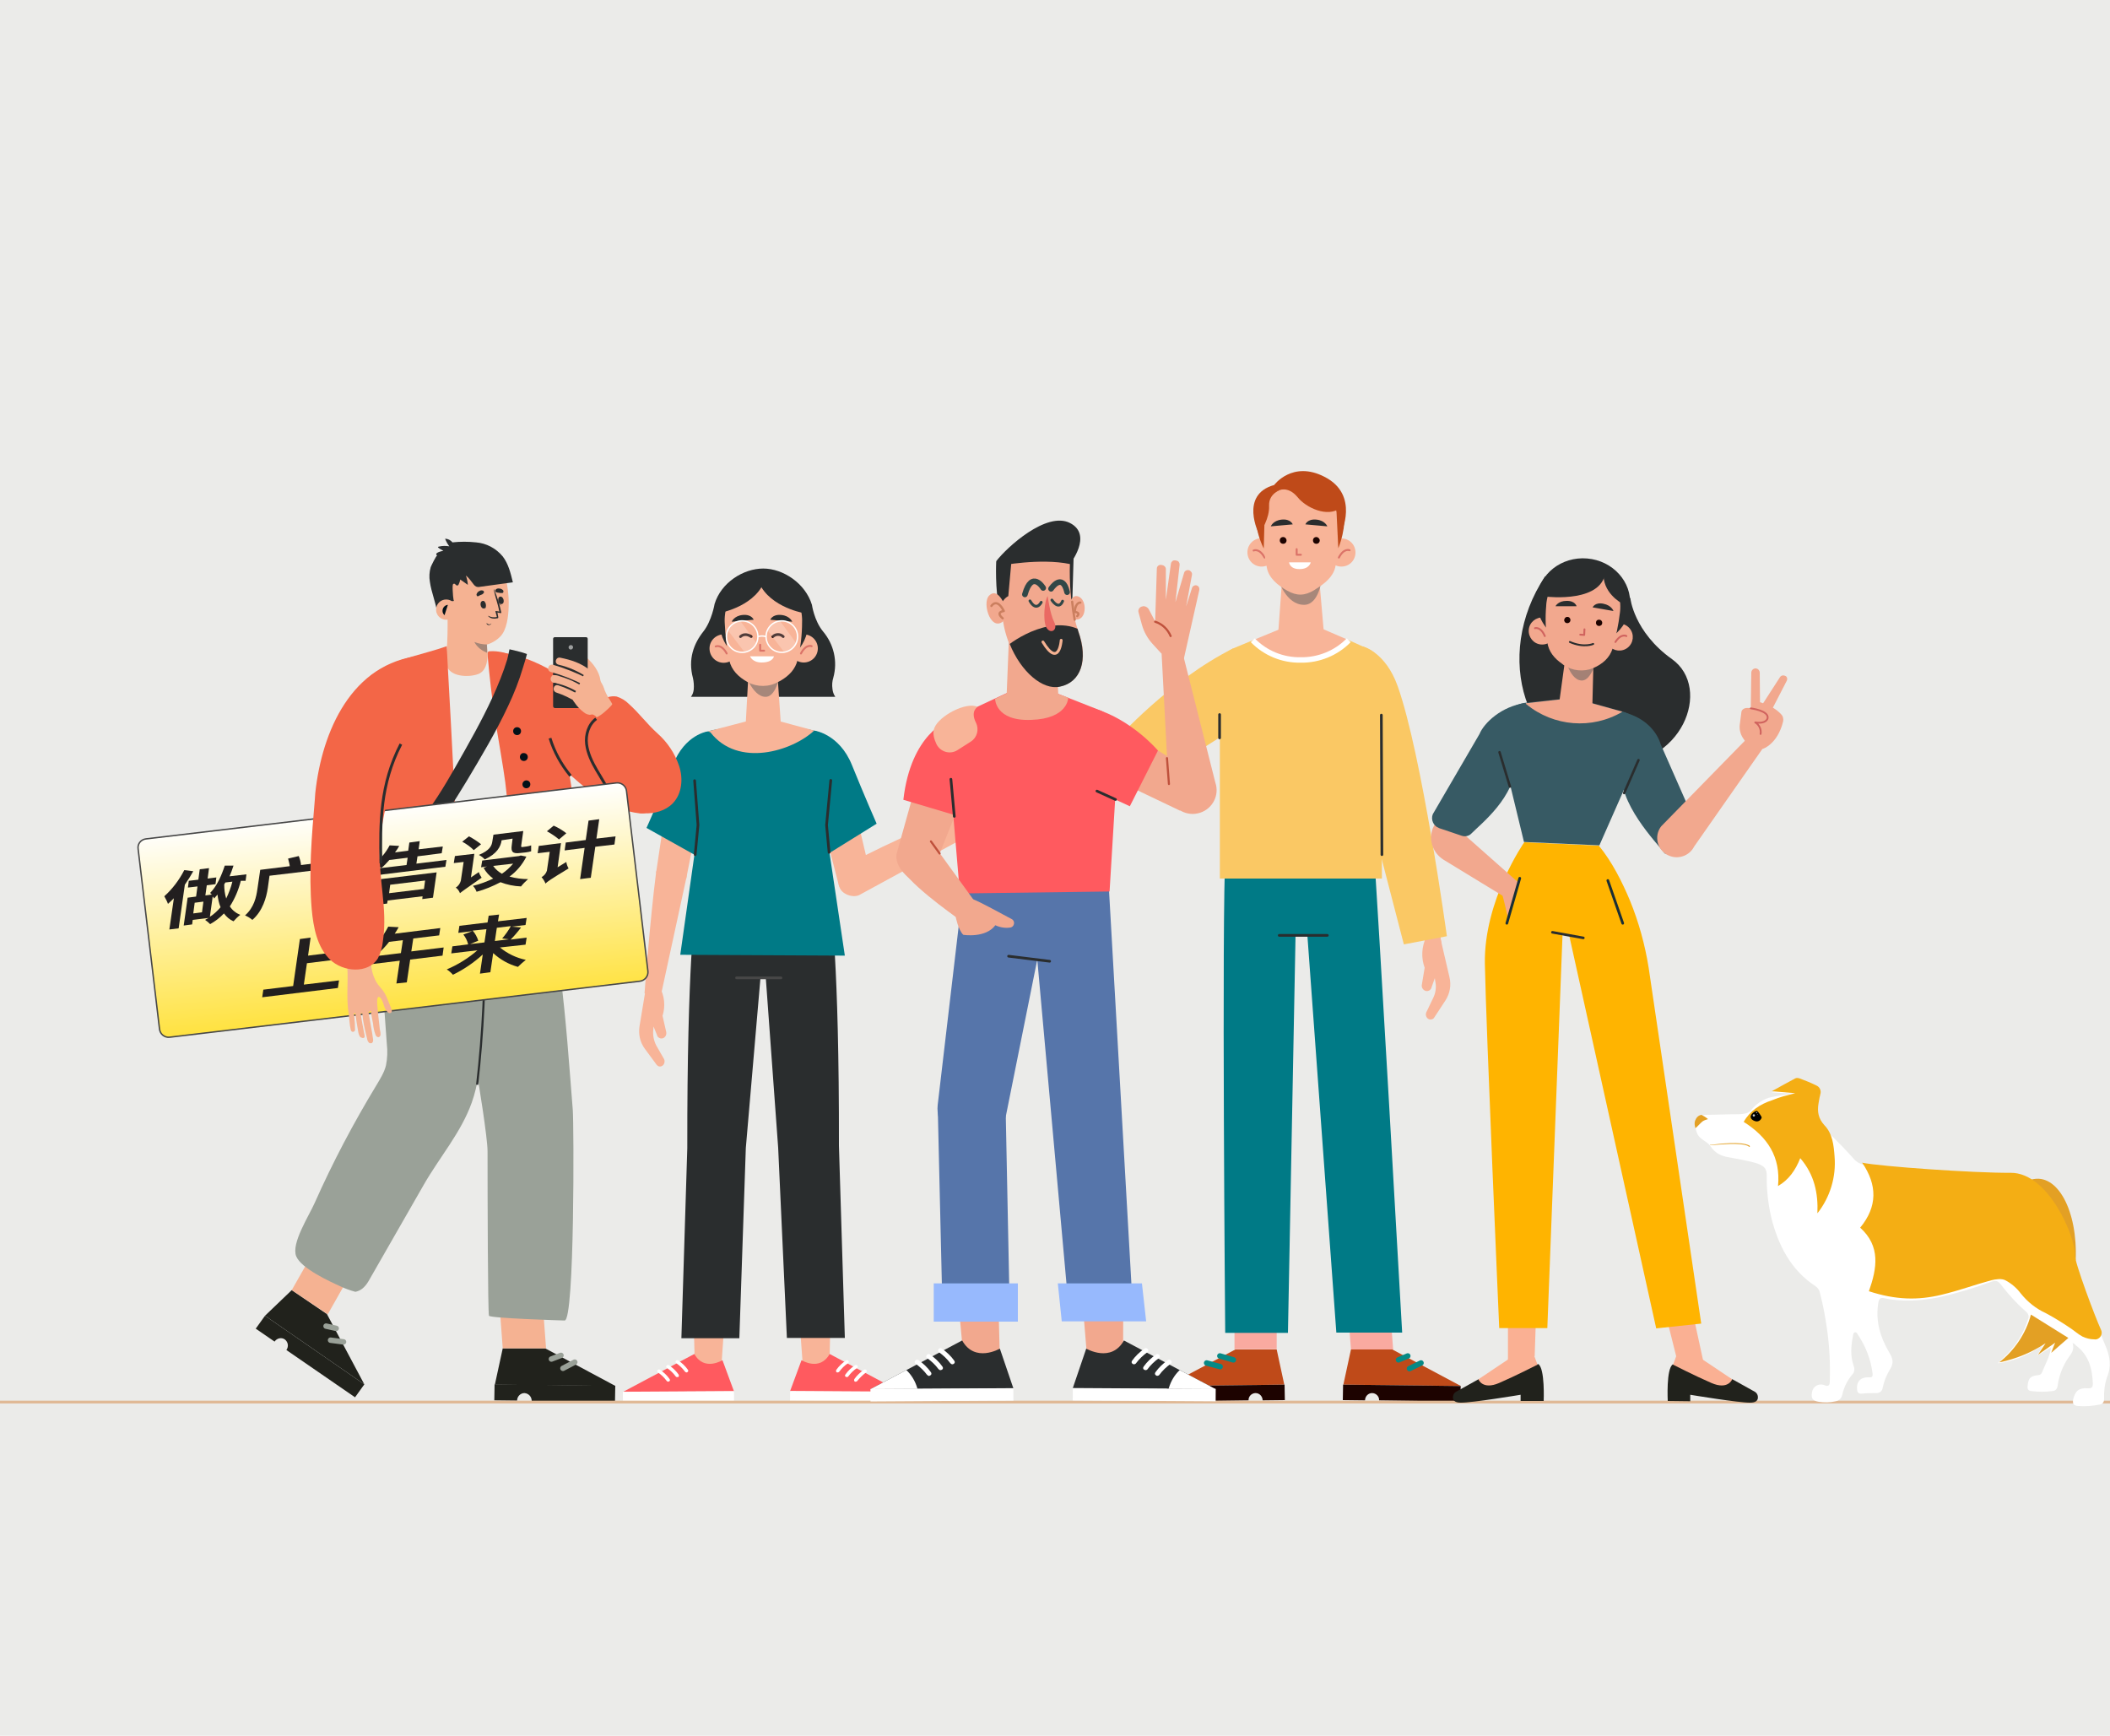 <?xml version="1.0" encoding="utf-8"?>
<!-- Generator: Adobe Illustrator 28.2.0, SVG Export Plug-In . SVG Version: 6.00 Build 0)  -->
<svg version="1.1" id="图层_1" xmlns="http://www.w3.org/2000/svg" xmlns:xlink="http://www.w3.org/1999/xlink" x="0px" y="0px"
	 viewBox="0 0 750 617" style="enable-background:new 0 0 750 617;" xml:space="preserve">
<style type="text/css">
	.st0{fill:#EBEBE9;}
	.st1{fill:#21221C;}
	.st2{fill:none;stroke:#9AA198;stroke-width:1.94;stroke-linecap:round;stroke-linejoin:round;}
	.st3{fill:#F5B292;}
	.st4{fill:#BF4A19;}
	.st5{fill:#1D0300;}
	.st6{fill:none;stroke:#068985;stroke-width:1.94;stroke-linecap:round;stroke-linejoin:round;}
	.st7{fill:#F9AAA0;}
	.st8{fill:#007A86;}
	.st9{fill:none;stroke:#2A2D2E;stroke-width:0.95;stroke-linecap:round;stroke-linejoin:round;}
	.st10{fill:#F8B498;}
	.st11{fill:none;stroke:#DB7368;stroke-width:0.69;stroke-linecap:round;stroke-linejoin:round;}
	.st12{opacity:0.5;fill:#575A5C;enable-background:new    ;}
	.st13{fill:#2A2D2E;}
	.st14{fill:#FFFFFF;}
	.st15{fill:#FAC864;}
	.st16{fill:none;stroke:#FFFFFF;stroke-width:1.94;stroke-miterlimit:10;}
	.st17{fill:#FF5A5F;}
	.st18{fill:none;stroke:#474747;stroke-width:0.95;stroke-linecap:round;stroke-linejoin:round;}
	.st19{fill:none;stroke:#1D0300;stroke-width:0.96;stroke-linecap:round;stroke-linejoin:round;}
	.st20{opacity:0.23;fill:#FFFFFF;enable-background:new    ;}
	.st21{fill:none;stroke:#FFFFFF;stroke-width:0.49;stroke-miterlimit:10;}
	.st22{fill:none;stroke:#E0B996;stroke-width:0.99;stroke-linecap:round;stroke-linejoin:round;}
	.st23{fill:#9AA198;}
	.st24{fill:#F36647;}
	.st25{fill:#EAEAE8;}
	.st26{clip-path:url(#SVGID_00000106106729611848481020000008459331476292202137_);}
	.st27{fill:#021018;}
	.st28{opacity:0.54;}
	.st29{fill:none;stroke:#2A2D2E;stroke-miterlimit:10;}
	.st30{fill:none;stroke:#2A2D2E;stroke-width:0.75;stroke-miterlimit:10;}
	
		.st31{fill:url(#SVGID_00000106113362691253490870000008340139284993269164_);stroke:#474747;stroke-width:0.5;stroke-miterlimit:10;}
	.st32{fill:#221F1F;}
	.st33{fill:#F2A88E;}
	.st34{clip-path:url(#SVGID_00000183966221824006007590000001991158838676890251_);}
	.st35{clip-path:url(#SVGID_00000091710546358166658000000000368025558934733247_);}
	.st36{fill:#5675AA;}
	.st37{fill:#97B9FD;}
	.st38{fill:none;stroke:#BF513C;stroke-width:0.75;stroke-linecap:round;stroke-linejoin:round;}
	.st39{fill:#EA6963;}
	.st40{fill:none;stroke:#F5B292;stroke-linecap:round;stroke-linejoin:round;}
	.st41{fill:none;stroke:#CB7F5F;stroke-width:0.8;stroke-linecap:round;stroke-linejoin:round;}
	.st42{fill:none;stroke:#314747;stroke-linecap:round;stroke-linejoin:round;}
	.st43{fill:none;stroke:#314747;stroke-width:2;stroke-linecap:round;stroke-linejoin:round;}
	.st44{fill:#FAB093;}
	.st45{fill:#FFB400;}
	.st46{fill:none;stroke:#2A2D2E;stroke-width:0.91;stroke-linecap:round;stroke-linejoin:round;}
	.st47{fill:none;stroke:#1A2E35;stroke-width:0.95;stroke-linecap:round;stroke-linejoin:round;}
	.st48{fill:#375A64;}
	.st49{fill:none;stroke:#2A2D2E;stroke-width:0.87;stroke-linecap:round;stroke-linejoin:round;}
	.st50{fill:none;stroke:#D0635E;stroke-width:0.64;stroke-linecap:round;stroke-linejoin:round;}
	.st51{fill:none;stroke:#D0635E;stroke-width:0.66;stroke-linecap:round;stroke-linejoin:round;}
	.st52{fill:none;stroke:#2A2D2E;stroke-width:0.66;stroke-linecap:round;stroke-linejoin:round;}
	.st53{fill:#E3A024;}
	.st54{fill:#F4AE14;}
	.st55{opacity:0.8;}
</style>
<g id="图层_1_00000030469429253167051580000004993764144021166977_">
	<rect class="st0" width="750" height="617"/>
	<polygon class="st1" points="178.7,479.3 193.8,479.3 218.8,492.7 175.9,492.2 	"/>
	<path class="st1" d="M186.4,495.2c-1.4,0-2.6,1.2-2.6,2.7l-8.1-0.1l0.1-5.7l42.9,0.5l-0.1,5.6L189,498l0,0
		C189,496.5,187.9,495.3,186.4,495.2C186.4,495.2,186.4,495.2,186.4,495.2z"/>
	<line class="st2" x1="204.3" y1="484.2" x2="200.1" y2="486.4"/>
	<line class="st2" x1="199.4" y1="481.8" x2="196" y2="483.1"/>
	<polygon class="st3" points="192.5,458 177.1,458 178.7,479.3 194.1,479.3 	"/>
	<polygon class="st4" points="453.8,479.7 439.1,479.7 414.7,492.7 456.5,492.2 	"/>
	<path class="st5" d="M446.3,495.2c1.4,0,2.5,1.2,2.5,2.6l7.9-0.1l-0.1-5.5l-41.8,0.5l0.1,5.5l28.9-0.4l0,0
		C443.7,496.4,444.9,495.2,446.3,495.2C446.3,495.2,446.3,495.2,446.3,495.2z"/>
	<line class="st6" x1="428.9" y1="484.5" x2="433.7" y2="485.8"/>
	<line class="st6" x1="433.6" y1="482" x2="438.4" y2="483.4"/>
	<rect x="438.8" y="458.9" class="st7" width="15" height="20.7"/>
	<polygon class="st4" points="480.2,479.7 494.9,479.7 519.3,492.7 477.5,492.2 	"/>
	<path class="st5" d="M487.7,495.2c-1.4,0-2.5,1.2-2.5,2.6l-7.9-0.1l0.1-5.5l41.8,0.5l-0.1,5.5l-28.9-0.4l0,0
		C490.3,496.4,489.1,495.2,487.7,495.2C487.7,495.2,487.7,495.2,487.7,495.2z"/>
	<line class="st6" x1="505.1" y1="484.5" x2="501" y2="486.5"/>
	<line class="st6" x1="500.4" y1="482" x2="497.1" y2="483.4"/>
	<polygon class="st7" points="493.6,458.9 478.6,458.9 480.2,479.7 495.2,479.7 	"/>
	<path class="st8" d="M488.3,302.6c1.1,12,10.1,171.1,10.1,171.1h-23.4l-10.3-141.3l-4.2,0.1l-2.7,141.3h-22.3
		c0,0-1.3-147.7,0.1-170.8L488.3,302.6z"/>
	<line class="st9" x1="454.7" y1="332.5" x2="471.8" y2="332.5"/>
	<path class="st4" d="M452.9,172.4c0,0,6.5-8.8,17.9-2.9c12.6,6.4,5.8,20.2,5.8,20.2l-27.1-5.1L452.9,172.4z"/>
	<path class="st4" d="M447.5,189.8c0,0-7.1-13.9,5.4-17.4l2.2,7.5L447.5,189.8z"/>
	<path class="st10" d="M453.5,196.2c0.1,2.8-2.1,5.1-4.9,5.2s-5.1-2.1-5.2-4.9c-0.1-2.8,2.1-5.1,4.9-5.2
		C451.1,191.2,453.4,193.4,453.5,196.2C453.5,196.2,453.5,196.2,453.5,196.2z"/>
	<path class="st11" d="M445.6,195.7c0,0,2-1,3.9,2.5"/>
	<path class="st10" d="M471.8,196.4c0,2.8,2.2,5,5,5c2.8,0,5-2.2,5-5s-2.2-5-5-5C474.1,191.3,471.8,193.6,471.8,196.4
		C471.8,196.4,471.8,196.4,471.8,196.4z"/>
	<path class="st11" d="M479.7,195.6c0,0-2-0.9-3.8,2.6"/>
	<path class="st10" d="M469.1,207.9c-1.6,1.1-3.5,2-5.4,2.5c-1.8,0.2-3.6-0.1-5.1-1l-3-1.7l-1.2,16.5l0.3,0.3
		c4.4,3.6,10.7,3.7,15.1,0.1l0.7-0.5L469.1,207.9z"/>
	<path class="st12" d="M454.3,205.9c0,0,2.8,9.2,9.3,9.1c5.3-0.1,6.2-9.1,6.2-9.1H454.3z"/>
	<path class="st10" d="M476.2,187.6c0,4.7-0.5,9.4-1.6,14.1c-0.8,3.4-3.8,5.8-6.9,7.7l-0.6,0.4c-3.3,2-6.1,2.1-9.5,0.2l0,0
		c-3.4-1.9-6.6-4.5-7.3-8.2c-0.9-4.6-1.4-9.3-1.6-14c0,0-1.9-15.4,12.9-15.2S476.2,187.6,476.2,187.6z"/>
	<path class="st5" d="M457.3,192.1c0,0.7-0.5,1.2-1.2,1.2c-0.7,0-1.2-0.5-1.2-1.2c0-0.7,0.5-1.2,1.2-1.2l0,0
		C456.8,190.9,457.3,191.5,457.3,192.1z"/>
	<path class="st5" d="M469.1,192.1c0,0.7-0.5,1.2-1.2,1.2c-0.7,0-1.2-0.5-1.2-1.2c0-0.7,0.5-1.2,1.2-1.2l0,0
		C468.5,190.9,469.1,191.5,469.1,192.1z"/>
	<polyline class="st11" points="460.9,195.2 460.9,197.2 462.4,197.2 	"/>
	<path class="st13" d="M451.7,187.1l7.8-0.7c0,0-0.7-2-3.9-1.7C452.5,185,451.7,187.1,451.7,187.1z"/>
	<path class="st13" d="M471.8,187.1l-7.8-0.7c0,0,0.7-2,3.9-1.7C471,185,471.8,187.1,471.8,187.1z"/>
	<path class="st14" d="M458.2,199.9h7.7c0,0-0.4,2.4-4,2.4C458.4,202.3,458.2,199.9,458.2,199.9z"/>
	<path class="st4" d="M449.2,195c0,0,0.6-18.8,0.3-19.4C449.6,175.7,442.9,181.8,449.2,195z"/>
	<path class="st4" d="M475.7,194.9l-1-20.4C474.7,174.4,481.1,180.8,475.7,194.9z"/>
	<path class="st4" d="M455.5,174c0,0-4.6,1.2-4.4,5.8c0.2,4.5-2.9,9-2.9,9l-1.4-4.5C446.7,184.2,445.7,175.8,455.5,174z"/>
	<path class="st4" d="M454.3,174.4c0,0,3.4-1.9,6.9,2.3c2.9,3.7,10.6,7.4,15.2,3.9c0,0-2.9-10.4-14.2-10.2
		C450.8,170.6,454.3,174.4,454.3,174.4z"/>
	<path class="st15" d="M438.3,230.5c-22.8,11.4-41.6,32.6-41.6,32.6l12.2,14.7l34.5-21.9L438.3,230.5z"/>
	<polygon class="st10" points="500.3,318.5 507.1,336 512.4,335.4 508.4,312.8 	"/>
	<path class="st10" d="M506.9,333.2c-1.6,3.4-1.8,7.3-0.5,10.8l-1,6c-0.2,0.9,0.3,1.8,1.2,2.2l0,0c0.9,0.3,1.8-0.1,2.2-1
		c0,0,0-0.1,0-0.1l1.2-3.4l0.2,1.3c0.4,2,0.1,4-0.8,5.8l-2.4,5c-0.3,0.6-0.2,1.3,0.1,1.8l0,0c0.5,0.8,1.4,1,2.2,0.6
		c0.2-0.1,0.4-0.3,0.5-0.5l4-6.1c1.6-2.5,2.1-5.4,1.4-8.3l-3.6-15.5L506.9,333.2z"/>
	<path class="st15" d="M484.5,229.8c0,0,8,2,12.3,14.1c8.6,24.1,17.5,88.9,17.5,88.9l-15.3,2.9l-21.5-82.9L484.5,229.8z"/>
	<path class="st15" d="M479.5,227.6l6.9,3.1c2.8,1.2,4.6,4,4.6,7l0.2,74.6h-57.6v-74.7c0-3.1,1.9-5.9,4.7-7.1l7-2.9L479.5,227.6z"/>
	<path class="st10" d="M462.8,220.4l16.7,7.2c0,0-17.1,15.5-34.2,0L462.8,220.4z"/>
	<path class="st16" d="M445.3,227.6c4.5,4.6,10.6,7.1,17,7c6.4,0.1,12.6-2.4,17.1-7"/>
	<line class="st9" x1="491.2" y1="303.8" x2="491" y2="254.2"/>
	<line class="st9" x1="433.5" y1="262.3" x2="433.5" y2="254"/>
	<polygon class="st10" points="257.9,464.2 256.4,485.9 247,486.3 246.3,459.4 	"/>
	<path class="st17" d="M256.8,483.5c0,0-6.5,4.1-10-2.2l-25.4,13.5l39.5-0.2L256.8,483.5z"/>
	
		<rect x="221.4" y="494.6" transform="matrix(1 -6.108614e-03 6.108614e-03 1 -3.027 1.482)" class="st14" width="39.5" height="3.5"/>
	<path class="st14" d="M243.8,487.8c-0.1,0-0.2-0.1-0.3-0.2c-0.9-1.2-1.9-2.2-3.1-3c-0.3-0.2-0.4-0.6-0.2-0.8c0,0,0,0,0,0
		c0.2-0.3,0.6-0.4,0.9-0.2c1.3,0.9,2.5,2,3.4,3.3c0.2,0.3,0.2,0.6-0.1,0.8c0,0,0,0,0,0C244.2,487.9,244,487.9,243.8,487.8z"/>
	<path class="st14" d="M240.5,489.5c-0.1,0-0.2-0.1-0.3-0.2c-0.9-1.2-1.9-2.2-3.1-3c-0.3-0.2-0.4-0.5-0.2-0.8c0,0,0,0,0,0
		c0.2-0.3,0.6-0.4,0.9-0.2c1.3,0.9,2.5,2,3.4,3.3c0.2,0.3,0.1,0.7-0.1,0.9c0,0,0,0,0,0C241,489.5,240.8,489.5,240.5,489.5z"/>
	<path class="st14" d="M237.3,491.1c-0.1,0-0.2-0.1-0.3-0.2c-0.9-1.2-1.9-2.2-3.1-3c-0.3-0.2-0.4-0.6-0.2-0.8c0,0,0,0,0,0
		c0.2-0.3,0.6-0.4,0.9-0.2c1.3,0.9,2.5,2,3.4,3.3c0.2,0.3,0.2,0.6-0.1,0.8c0,0,0,0,0,0C237.8,491.1,237.5,491.2,237.3,491.1z"/>
	<polygon class="st10" points="283.8,464.2 285.4,485.9 294.8,486.3 295.4,459.4 	"/>
	<path class="st17" d="M284.9,483.5c0,0,6.5,4.1,10-2.2l25.4,13.5l-39.5-0.2L284.9,483.5z"/>
	
		<rect x="298.8" y="476.6" transform="matrix(6.108588e-03 -1 1 6.108588e-03 -197.604 793.827)" class="st14" width="3.5" height="39.5"/>
	<path class="st14" d="M298,487.8c0.1,0,0.2-0.1,0.3-0.2c0.9-1.2,1.9-2.2,3.1-3c0.3-0.2,0.4-0.6,0.2-0.8c0,0,0,0,0,0
		c-0.2-0.3-0.6-0.4-0.9-0.2c-1.3,0.9-2.5,2-3.4,3.3c-0.2,0.3-0.2,0.7,0.1,0.9c0,0,0,0,0,0C297.5,487.9,297.7,487.9,298,487.8z"/>
	<path class="st14" d="M301.2,489.5c0.1,0,0.2-0.1,0.3-0.2c0.9-1.2,1.9-2.2,3.1-3c0.3-0.2,0.4-0.6,0.2-0.8c0,0,0,0,0,0
		c-0.2-0.3-0.6-0.4-0.9-0.2c-1.3,0.9-2.5,2-3.4,3.3c-0.2,0.3-0.2,0.6,0.1,0.8c0,0,0,0,0,0C300.7,489.5,301,489.5,301.2,489.5z"/>
	<path class="st14" d="M304.4,491.1c0.1,0,0.2-0.1,0.3-0.2c0.9-1.1,1.9-2.1,3.1-3c0.3-0.2,0.4-0.6,0.2-0.8c0,0,0,0,0,0
		c-0.2-0.3-0.6-0.4-0.9-0.2c-1.3,0.9-2.5,2-3.4,3.3c-0.2,0.3-0.1,0.7,0.1,0.9c0,0,0,0,0,0C304,491.2,304.2,491.2,304.4,491.1z"/>
	<path class="st13" d="M295.3,322.4c0,0,3,19,2.9,84.9l2.1,68.3h-20.6l-3.1-67.6l-4.4-60.4h-8.2v-25.3H295.3z"/>
	<path class="st13" d="M247.2,322.4c0,0-3,19.7-2.9,85.7l-2.1,67.6h20.6l2.3-67.6l5.2-60.4h8.2v-25.3H247.2z"/>
	<line class="st18" x1="261.8" y1="347.6" x2="277.6" y2="347.6"/>
	<path class="st10" d="M244,311.9l-9,41.5l-5.9-0.3c0,0,1.9-25.7,4.1-42.9c0.4-2.7,3.9-5,6.5-4.4l0,0
		C242.3,306.4,244.5,309.4,244,311.9z"/>
	<path class="st10" d="M234.4,350.7c1.8,3.2,2.2,6.9,1.1,10.4l1.3,5.7c0.2,0.9-0.2,1.8-1,2.2l0,0c-0.8,0.4-1.8,0-2.2-0.8
		c0,0,0-0.1,0-0.1l-1.3-3.2l-0.1,1.2c-0.2,1.9,0.2,3.9,1.1,5.6l2.7,4.7c0.3,0.5,0.3,1.2,0,1.8l0,0c-0.4,0.8-1.3,1.1-2,0.8
		c-0.2-0.1-0.4-0.3-0.6-0.5l-4.2-5.7c-1.7-2.3-2.3-5.1-1.9-7.9l2.5-15.1L234.4,350.7z"/>
	<polygon class="st10" points="233.2,310.3 238.5,274.8 250.6,278.7 243.9,312.4 	"/>
	<path class="st8" d="M251.6,260c0,0-8.2,1-12.4,11.9c-4.2,10.9-9.4,22.4-9.4,22.4l18.4,10.3L251.6,260z"/>
	<path class="st10" d="M305.9,317.9l40.2-21.9l-2.4-8.5c0,0-28,11.9-43.2,20.2c-2.4,1.3-3.2,6.2-1.7,8.5l0,0
		C300.2,318.3,303.8,319.3,305.9,317.9z"/>
	<polygon class="st10" points="309.3,310.4 300.9,274.8 288.8,278.7 298.3,315.2 	"/>
	<path class="st8" d="M289.4,259.7c0,0,8.9,1.1,13.4,12.2c4.4,10.9,8.8,20.9,8.8,20.9l-17.7,11L289.4,259.7z"/>
	<path class="st8" d="M293.5,261.4c-3.2-2-8.3-2.4-8.3-2.4l-14.3,1.4l-14.3-1.4c0,0-5.1,0.5-8.3,2.4l-0.1,32.8l-6.4,45.2l58.5,0.3
		l-6.7-44.9L293.5,261.4z"/>
	<path class="st10" d="M251.6,260l16.8-4.4h5.8l15.2,4.1l0,0c-7.8,7.3-27.1,13.3-36.9,0.6L251.6,260z"/>
	<polyline class="st9" points="247.1,303.8 248.1,293.3 246.9,277.5 	"/>
	<polyline class="st9" points="294.7,303 293.8,293.3 295.3,277.4 	"/>
	<path class="st13" d="M295.9,244.9c-0.2-1.4-0.1-2.7,0.3-4c1.6-5.8,0.2-11.9-3.7-16.5c-3.1-3.8-3.9-9.4-3.9-9.4l0,0
		c-2.3-7.6-10.2-12.9-17.3-12.9s-15,5-17.3,12.6l0,0c0,0-1,6-4,9.8c-3.4,4.3-5.5,9.8-3.7,16.5c0.3,1.3,0.4,2.7,0.3,4
		c-0.1,1-0.4,1.9-1,2.7h51.3C296.3,246.8,296,245.9,295.9,244.9z"/>
	<path class="st10" d="M262.3,230.4c0.1,2.8-2.1,5.1-4.9,5.2c-2.8,0.1-5.1-2.1-5.2-4.9c-0.1-2.8,2.1-5.1,4.9-5.2
		C259.9,225.4,262.2,227.6,262.3,230.4C262.3,230.4,262.3,230.4,262.3,230.4z"/>
	<path class="st11" d="M254.4,229.8c0,0,2-1,3.9,2.5"/>
	<circle class="st10" cx="285.7" cy="230.5" r="5"/>
	<path class="st11" d="M288.5,229.7c0,0-2-0.9-3.8,2.6"/>
	
		<ellipse transform="matrix(0.232 -0.973 0.973 0.232 -6.433 433.76)" class="st13" cx="271.4" cy="221" rx="15.8" ry="15.8"/>
	<path class="st10" d="M276.4,240.5c-1.2,1.1-2.6,1.9-4.2,2.4c-2,0.5-3.9-1-3.9-1l-2.3-1.7l-0.9,16.5l0.3,0.3
		c3.4,3.6,8.2,3.7,11.6,0.1l0.5-0.5L276.4,240.5z"/>
	<path class="st12" d="M264.4,238.1c0,0,2.8,9.7,7.8,9.6c4.1-0.1,5.2-9.1,5.2-9.1L264.4,238.1z"/>
	<path class="st10" d="M285.1,221.1c0,4.5-0.5,9.1-1.6,13.5c-0.8,3.3-3,5.6-6.1,7.4l-0.6,0.3c-3.4,2-7.6,2-11,0.2l0,0
		c-3.4-1.9-5.8-4.3-6.6-7.8c-0.9-4.4-1.4-8.9-1.6-13.4c0,0-1.2-14.7,13.7-14.5C286.1,206.9,285.1,221.1,285.1,221.1z"/>
	<polyline class="st11" points="270.2,229.2 270.2,231.3 271.6,231.3 	"/>
	<path class="st13" d="M260.1,221l7.8-0.7c0,0-0.7-2-3.9-1.7C260.9,218.9,260.1,221,260.1,221z"/>
	<path class="st13" d="M281.6,221l-7.8-0.7c0,0,0.7-2,3.9-1.7C280.8,218.9,281.6,221,281.6,221z"/>
	<path class="st14" d="M266.6,233.3h8.5c0,0-0.3,2.2-4.4,2.2C267.4,235.5,266.6,233.3,266.6,233.3z"/>
	<path class="st19" d="M267,226.3c0,0-2-1.6-3.8,0"/>
	<path class="st19" d="M278.4,226.3c-1-1-2.7-1-3.7,0"/>
	<path class="st20" d="M263.2,220.8l5.7,7.8c0,0-1.7,3.3-4.5,2.9l-5.8-7.6C258.7,224,260.2,220.6,263.2,220.8z"/>
	<path class="st20" d="M277.3,220.8l5.7,7.8c0,0-1.7,3.3-4.5,2.9l-5.8-7.6C272.8,224,274.3,220.6,277.3,220.8z"/>
	<path class="st21" d="M269.4,226.3c0,3.1-2.5,5.6-5.6,5.6c-3.1,0-5.6-2.5-5.6-5.6c0-3.1,2.5-5.6,5.6-5.6c0,0,0,0,0,0
		C266.9,220.7,269.4,223.2,269.4,226.3z"/>
	<path class="st21" d="M283.5,226.3c0,3.1-2.5,5.6-5.6,5.6c-3.1,0-5.6-2.5-5.6-5.6c0-3.1,2.5-5.6,5.6-5.6c0,0,0,0,0,0
		C281,220.7,283.5,223.2,283.5,226.3z"/>
	<path class="st21" d="M269.4,226.3c0.9-0.3,2-0.3,2.9,0"/>
	<path class="st13" d="M256.2,217.8c0,0,13.2-2.5,15.9-12.4C272.1,205.4,258.1,200.4,256.2,217.8z"/>
	<path class="st13" d="M285.1,217.8c0,0-13.2-2.5-15.9-12.4C269.1,205.4,283.2,200.4,285.1,217.8z"/>
	<line class="st22" x1="0" y1="498.4" x2="750" y2="498.4"/>
	<polygon class="st1" points="103.7,458.6 116.2,467.1 129.5,492.1 94.2,467.7 	"/>
	<path class="st1" d="M101.2,476.1c-1.2-0.8-2.8-0.4-3.6,0.8l-6.7-4.6l3.3-4.6l35.3,24.4l-3.3,4.6l-24.4-16.8l0,0
		C102.7,478.6,102.4,477,101.2,476.1z"/>
	<line class="st2" x1="122.1" y1="477" x2="117.5" y2="476.4"/>
	<line class="st2" x1="119.5" y1="472.2" x2="115.9" y2="471.4"/>
	<polygon class="st3" points="127,448.6 114.2,440.1 103.7,458.6 116.5,467.2 	"/>
	<line class="st9" x1="175.6" y1="330.3" x2="163.6" y2="329.5"/>
	<path class="st23" d="M131,455.4c-1.4,2.4-3,3.5-4.7,3.8c-1.8-0.5-3.5-1.1-5.2-1.9c-4-1.8-14-6.4-15.8-10.7
		c-1.9-4.6,4.6-14.5,6.6-19.1c6.4-14.4,13.8-28.4,22-41.9c1.3-2.2,2.7-4.4,3.3-6.9c0.5-2.5,0.6-5,0.3-7.6
		c-0.9-12.4-1.8-24.9-2.7-37.4c-0.6-7.8-1.1-15.7,0.3-23.4c1.4-7.7,4.9-15.3,11.2-20c6.7-5,20.1-7.4,22.4,2.6
		c5.8,25.8,4.9,53.7,2.5,79.9c-0.6,6.5-1.3,12.9-3.5,19.1c-3.8,10.7-11.5,19.5-17.1,29.3L131,455.4L131,455.4z"/>
	<path class="st23" d="M173.8,467.7c-0.4-1.6-0.5-42.1-0.5-58.5c0-4.7-3.2-24.7-4.2-30.1c-3.3-18.3-5.3-37.1-8.3-55.5
		c-1-5.8-1.9-12.2,0.8-17.5c3.1-6.1,10.2-9,16.9-10.3c1.1-0.3,2.2-0.2,3.2,0.2c1.1,0.6,7.1,2.3,7.5,3.6c10.1,31.2,11.8,62.5,14.4,95
		c0.4,4.9,0.7,74.8-2.9,74.8C200.1,469.4,174,468.6,173.8,467.7z"/>
	<path class="st24" d="M184.7,233.4c6.4,1.9,12.4,5.3,17.8,9.2c3.8,2.6,7.4,5.4,10.8,8.4c2.9,2.7,5,5.5,8.4,7.8
		c1.7,1.1,3.6,2.4,4.3,4.4c0.5,1.4,0.3,2.9,0.2,4.4c-0.2,4.5,0.9,9,3.3,12.9c0.8,1.2,1.5,2.4,2,3.7c0.5,1.3,0.3,2.9-0.7,4
		c-1.1,1.1-2.8,1.1-4.3,0.8c-6.4-0.9-12.2-4.2-17.4-8.2c-2.1-1.6-4-3.2-5.9-4.9c-1.7-1.5-3.2-3.4-5.1-4.6c-4-2.7-7.4-7.1-10.6-10.7
		c-3-3.4-6.7-6.9-8.7-10.9c-2.3-4.7-2.7-11-2.4-16.1c0-0.5,0.2-1.1,0.6-1.5c0.4-0.2,0.8-0.2,1.2-0.1
		C180.4,232.3,182.6,232.7,184.7,233.4z"/>
	<path class="st25" d="M150.3,241.9c1.9-4,6.1-6.5,10.4-7.5c5.9-1.4,15.2-2.6,21,0.1c3.8,1.8,5.8,6,7,9.8c1.3,4.4,3.1,8.5,5.4,12.5
		c5.4,9.6,8.1,20.5,7.9,31.6c-0.1,6.5-2,13.9-7.8,16.7c-2.7,1.3-5.7,1.4-8.7,1.5c-10.3,0.2-20.5,0-30.7-0.5
		c-2.2,0.3-4.2-1.2-4.7-3.3c-2.8-6.6-4.7-11.3-5.1-18.4c-0.4-7.2-0.4-14.4-0.4-21.7c0.1-4.1,0.1-6.7,2.1-10.1
		S148.6,245.3,150.3,241.9z"/>
	<path class="st24" d="M195,243.3c0.9,3.1,0.4,6.5,2,10.9c3.4,9.2,5.1,18.3,6.5,28.3c3.1,22.3,5,44.7,5.7,67.2
		c-1.3,0.6-20.9,3.8-21,2.9c-1.8-16.5-3.7-33-5.7-49.5c-1-8.3-2-16.7-2.9-25c-0.5-4.2-3-18.5-3.5-21.7c-1.2-7.9-2.1-15.7-2.8-23.7
		c-0.1-0.4,0-0.7,0.2-1c0.2-0.2,0.5-0.2,0.8-0.2c5.1-0.3,10.5,2.4,14.7,4.9C192.8,238.7,194.3,240.9,195,243.3z"/>
	<path class="st3" d="M159.1,219c-0.1-3.7-2-12,0.4-15.1c1.9-2.4,5-2.4,7.7-3.3c1.3-0.4,2.5-0.1,3.9-0.3c1.5-0.2,3-0.4,4.6-0.5
		c0.9-0.1,1.8,0.2,2.6,0.7c0.6,0.7,1,1.6,1.1,2.6c0.8,4.2,1.6,8.4,1.4,12.6c-0.1,3.3-0.6,8.2-3,10.6c-1.9,2-4.7,2.9-4.8,2.8
		c0.2,1.4,0.3,2.7,0.3,4.1c-0.1,2.4-0.7,5.4-3.3,6.4c-3.4,1.3-10.7,1.1-11.4-3.7c-0.1-0.6-0.1-1.2,0-1.8c0.3-3.9,0.5-7.7,0.5-11.5
		C159.1,221.5,159.1,220.2,159.1,219z"/>
	<g>
		<defs>
			<path id="SVGID_1_" d="M159.1,222.7c0-1.2,0-2.5,0-3.8c-0.1-4-0.1-8.2,1.9-11.8c2-3.6,5.7-4.6,9.8-3.9c3.5,0.5,4.9,1.8,6,4.9
				c1.4,3.7,2.1,7.7,2.1,11.7c0.1,2-0.2,4.1-1,6c-0.9,1.8-2.8,3.3-4.8,3.2c0.1,3.5,0.6,9.1-3.2,10.6c-3.4,1.3-10.7,1.1-11.4-3.7
				c-0.1-0.6-0.1-1.2,0-1.8C158.9,230.4,159.1,226.6,159.1,222.7z"/>
		</defs>
		<clipPath id="SVGID_00000031199532815031651890000016745805771871806342_">
			<use xlink:href="#SVGID_1_"  style="overflow:visible;"/>
		</clipPath>
		<g style="clip-path:url(#SVGID_00000031199532815031651890000016745805771871806342_);">
			<path class="st12" d="M173.3,229.1c0.6,0,1.1,0,1.6,0l1.3-0.1c-0.3,0.4-0.6,0.9-0.8,1.4c-0.3,0.6-0.5,1.3-0.7,2
				c-0.8-0.1-1.6-0.3-2.3-0.7c-1.6-0.7-3-2-3.8-3.5C170.1,228.8,171.7,229.1,173.3,229.1z"/>
		</g>
	</g>
	<path class="st24" d="M127.8,272.6c-0.8,5.3-1.3,10.5-1.4,15.9c0,2.1-0.2,4.1-0.5,6.2c-1,4.8-6.5,49.5-8.2,61.5
		c-0.2,1.4,0.8,2.7,2.1,2.9c0.1,0,0.3,0,0.4,0c10-0.1,20.1-0.7,30-1.8c1.8-0.2,3.3-1.6,3.7-3.4c4.4-21.5,7-43.3,7.8-65.3
		c0.2-5-3-58.9-2.9-58.9c-8.4,3-16.9,4.1-24.6,8.8c-2,1.2-4,2.7-5.1,4.8s-1.1,4.7-1,7.1c0.2,4.2,0.7,8.3,0.9,12.5
		C129.2,266.1,128.3,269.3,127.8,272.6z"/>
	<path class="st13" d="M151.8,330.1c-1.5,4.9-4.1,9.2-8.2,12c-4.6,3.1-10.4,3.9-15.7,2.1c-14.2-5-13.2-21.4-13.2-33.7
		c8.1,2.7,16.9-1.1,23.9-6c2.5-1.8,9.8-11.3,13.4-7.6c1.5,1.5,0.7,7.9,0.8,10c0.3,3.8,0.6,7.6,0.6,11.4
		C153.4,322.3,152.9,326.3,151.8,330.1z"/>
	<path class="st13" d="M135.4,304.6c1.4-0.8,2.8-1.6,4-2.6c3.2-2.6,6.1-5.5,8.7-8.7c5.4-6.4,9.7-13.5,13.8-20.7
		c4.6-8.1,9.3-16.3,13.2-24.8c2-4.4,3.8-8.8,5.2-13.4c0.2-0.8,0.5-2.1,0.8-3.6l2.1,0.5c1.4,0.3,2.8,0.7,4.1,1.2
		c-0.4,1.7-1,3.4-1.4,4.8c-1.4,4.7-3.2,9.3-5.3,13.7c-4.3,9.2-9.5,17.9-14.7,26.6c-4.4,7.3-9.1,14.7-14.8,21.1
		c-2.8,3.2-5.9,6.1-9.2,8.6c-2.2,1.6-4.5,3.1-6.8,4.3C135.3,309.4,134.8,307.3,135.4,304.6z"/>
	<path class="st27" d="M182.4,259.9c0,0.8,0.6,1.4,1.4,1.4s1.4-0.6,1.4-1.4c0-0.8-0.6-1.4-1.4-1.4
		C183,258.5,182.4,259.1,182.4,259.9C182.4,259.9,182.4,259.9,182.4,259.9z"/>
	<path class="st27" d="M184.8,269.1c0,0.8,0.6,1.4,1.4,1.4s1.4-0.6,1.4-1.4c0-0.8-0.6-1.4-1.4-1.4
		C185.4,267.6,184.8,268.3,184.8,269.1C184.8,269.1,184.8,269.1,184.8,269.1z"/>
	<path class="st27" d="M185.7,278.8c0,0.8,0.6,1.4,1.4,1.4s1.4-0.6,1.4-1.4c0-0.8-0.6-1.4-1.4-1.4
		C186.4,277.4,185.7,278,185.7,278.8C185.7,278.8,185.7,278.8,185.7,278.8z"/>
	<path class="st27" d="M186.7,289c0,0.8,0.6,1.4,1.4,1.4c0.8,0,1.4-0.6,1.4-1.4s-0.6-1.4-1.4-1.4C187.4,287.5,186.7,288.1,186.7,289
		C186.7,288.9,186.7,288.9,186.7,289z"/>
	<path class="st24" d="M209.2,269.9c-0.5-3-0.7-6-0.7-9c0-4.2,1.3-8.5,4.4-11.3c1.7-1.5,4.1-2.4,6.3-2c1.6,0.5,3.1,1.4,4.3,2.6
		c3.7,3.3,6.6,7.3,10.2,10.5c3.5,3.1,6.2,7.1,7.7,11.6c1.5,4.5,1,9.8-2.2,13.2c-2.6,2.7-6.5,3.8-10.3,3.6c-3.6-0.2-7.1-1.3-10.1-3.4
		c-3.6-2.5-6.4-6.1-8-10.2C210.1,273.8,209.6,271.9,209.2,269.9z"/>
	<path class="st3" d="M209.3,234.5c2.3,2.3,4.2,5.2,4.2,8.5c0,0.8-0.3,1.7-1,1.9c-0.3,0.1-0.5,0.1-0.8,0c-2.3-0.7-1-3.3-1.6-5
		s-2.2-2.7-3.5-3.8s-0.5-3.4,1.3-2.7c0.4,0.2,0.7,0.4,1,0.7L209.3,234.5z"/>
	<path class="st13" d="M208.2,251.7h-10.9c-0.4,0-0.7-0.3-0.7-0.7c0,0,0,0,0,0v-23.9c0-0.4,0.3-0.6,0.6-0.6l0,0h11.1
		c0.4,0,0.6,0.3,0.6,0.6c0,0,0,0,0,0V251C208.9,251.4,208.6,251.7,208.2,251.7L208.2,251.7L208.2,251.7z"/>
	<path class="st3" d="M199.2,233.8c3.8,0.8,7.2,1.8,10.6,4.5c2.1,1.7,0.1,3.3-1.3,2.3c-3-2-6.4-3.5-9.9-4.3
		C196.8,235.9,197.5,233.4,199.2,233.8z"/>
	<path class="st3" d="M196.5,236.3c4.3,1.2,8.4,2.9,12.4,4.9c1.5,0.7,0.2,3-1.3,2.3c-3.7-1.9-7.7-3.5-11.7-4.6
		C194.1,238.5,194.8,235.9,196.5,236.3z"/>
	<path class="st3" d="M196.6,240c0.8-0.1,1.7,0.1,2.4,0.4c1,0.3,1.9,0.6,2.9,1c1.9,0.7,3.6,1.7,5.4,2.7c1.4,0.9,0.1,3.2-1.3,2.3
		c-1.4-0.9-2.9-1.7-4.4-2.3c-0.8-0.3-1.5-0.6-2.3-0.8c-0.4-0.1-0.7-0.2-1.1-0.3c-0.3-0.1-0.6-0.2-0.9-0.3c-0.4,0.1-0.9,0-1.2-0.4
		l0,0c-0.5-0.5-0.5-1.4,0-1.9C196.2,240.1,196.4,240,196.6,240z"/>
	<path class="st3" d="M198.4,243.6c2.8,0.9,5.4,2.1,7.9,3.7c1.5,0.9,0.1,3.2-1.3,2.3c-2.3-1.4-4.7-2.6-7.2-3.4
		C196.1,245.7,196.7,243.1,198.4,243.6z"/>
	<path class="st3" d="M203.8,247.1c-0.2,0.4-0.3,0.8-0.3,1.2c0.1,0.5,0.3,1,0.7,1.4c0.9,1.4,2,2.5,3.3,3.5c0.6,0.5,1.3,0.8,2.1,0.9
		c0.5,0,0.8-0.3,1.4,0c0.4,0.2,0.8,0.5,1.1,0.9c1-0.5,2-1.2,2.9-2c0.3-0.3,2.8-2.4,2.6-2.8c-0.7-1.3-1.7-2.6-2.3-4
		c-0.5-1-0.7-2.1-1.3-3.1c-1-1.7-2.4-4.5-4.6-4.9C207.5,237.9,206.4,243.7,203.8,247.1z"/>
	<g class="st28">
		<path class="st14" d="M202.1,230.1c0,0.5,0.4,0.8,0.8,0.8s0.8-0.4,0.8-0.8c0-0.5-0.4-0.8-0.8-0.8S202.1,229.7,202.1,230.1z"/>
	</g>
	<path class="st13" d="M152.8,206.8c-0.3-1.7-0.2-3.5,0.3-5.2c0.1-0.3,2-4.3,2.3-4.1c-1.3-1,1.6-1.6,2.2-1.7
		c-0.7-0.4-1.3-0.7-1.9-1.2c-0.1-0.1,0.1-0.3,0.3-0.3c1.2-0.3,2.5-0.3,3.7-0.1c-0.6-0.8-1.1-1.7-1.5-2.7c1,0,2,0.5,2.6,1.3
		c2.8-0.3,5.6-0.3,8.4,0c3.7,0.3,7.1,2.1,9.5,5c2,2.6,2.8,5.9,3.6,9.2l-11.7,1.6c-0.4,0.1-0.9,0.1-1.4-0.1c-0.3-0.2-0.6-0.4-0.8-0.7
		c-0.8-1-1.7-2.4-2.8-3.2c0.4,1.1,0.6,2.1,0.7,3.3l-2.7-1.9c-0.1,0.6-0.3,1.2-0.6,1.8c-0.1,0.1-0.1,0.2-0.3,0.3
		c-0.7,0.3-0.9-1-1.6-0.5c-0.3,0.2-0.2,1.8-0.2,2.1c0,0.3,0.2,4,0.5,3.9c-1.3,0.3-2.7,0.3-3.9,0.9c-1.3,0.6-2.2,1.9-2.1,3.3
		C154.9,214.1,153.3,210.5,152.8,206.8z"/>
	<path class="st3" d="M162.2,216.7c0,2-1.6,3.6-3.6,3.6s-3.6-1.6-3.6-3.6c0-2,1.6-3.6,3.6-3.6S162.2,214.7,162.2,216.7L162.2,216.7z
		"/>
	<path class="st27" d="M159.2,215c-1.1,0.1-2,1.1-1.9,2.3c0,0.5,0.3,1,0.7,1.4"/>
	<path class="st29" d="M202.8,275.8c-3.3-4-5.8-8.5-7.3-13.4"/>
	<path class="st30" d="M169.6,385.6c2.1-18.5,3-37.1,2.6-55.7"/>
	<path class="st29" d="M211.9,255.5c-2.7,2-3.8,5.7-3.4,9s1.9,6.4,3.6,9.3c1.7,2.9,3.6,5.7,4.7,8.9"/>
	
		<linearGradient id="SVGID_00000063625539417745271330000006839431085498346935_" gradientUnits="userSpaceOnUse" x1="135.9" y1="331.406" x2="143.562" y2="258.476" gradientTransform="matrix(1 0 0 -1 1.275648e-03 618.434)">
		<stop  offset="0" style="stop-color:#FFFFFF"/>
		<stop  offset="1" style="stop-color:#FFE240"/>
	</linearGradient>
	
		<path style="fill:url(#SVGID_00000063625539417745271330000006839431085498346935_);stroke:#474747;stroke-width:0.5;stroke-miterlimit:10;" d="
		M51.9,298.2l167.2-19.9c1.8-0.2,3.4,1.1,3.6,2.9l7.6,64c0.2,1.8-1.1,3.4-2.9,3.6L60.3,368.7c-1.8,0.2-3.4-1.1-3.6-2.9l-7.6-64
		C48.8,300,50.1,298.4,51.9,298.2z"/>
	<path class="st32" d="M68.7,309.7c-0.9,1.6-1.9,3.2-3,4.8L63.5,330l-3.3,0.4l1.6-11.1c-0.7,0.7-1.4,1.4-2.1,2
		c-0.3-0.9-0.8-1.8-1.3-2.7c2.9-2.6,5.3-5.8,7.1-9.3L68.7,309.7z M85.6,313.1c-0.8,3.2-2.1,6.3-3.9,9.1c0.9,1.4,2.2,2.4,3.7,3
		c-0.9,0.7-1.7,1.5-2.4,2.3c-1.4-0.6-2.5-1.6-3.4-2.8c-1.4,1.5-3.1,2.8-4.9,3.8c-0.6-0.6-1.2-1.1-1.8-1.5c0.4-0.2,0.8-0.5,1.3-0.7
		l-5.7,0.7l-0.2,1.6l-3,0.4l1.4-9.9l3-0.4l0.5-3.6l-3.4,0.4l0.3-2.4l3.4-0.4l0.5-3.7l3.3-0.4l-0.5,3.7l3.1-0.4l-0.3,2.4l-3.1,0.4
		l-0.5,3.6l2.3-0.3c-0.2-0.2-0.4-0.4-0.6-0.6c2.4-2.4,4-6.1,5.2-9.7h3.1c-0.4,1.3-0.9,2.6-1.4,3.8l6-0.7l-0.3,2.3L85.6,313.1z
		 M72.3,320.5l-3.1,0.4l-0.5,3.8l3.1-0.4L72.3,320.5z M74.6,325.9c1.4-0.9,2.7-2.1,3.8-3.4c-0.6-1.4-0.9-3-1.1-4.5
		c-0.4,0.5-0.8,0.9-1.2,1.4c-0.1-0.3-0.3-0.5-0.5-0.7L74.6,325.9z M80.1,313.7l-0.4,0.7c0,1.7,0.2,3.4,0.7,5c0.9-1.9,1.7-3.9,2.2-6
		L80.1,313.7z"/>
	<path class="st32" d="M115.9,308.9l-20.1,2.4l-0.6,4.3c-0.5,3.4-1.8,8.2-5.5,11.4c-0.8-0.7-1.7-1.2-2.6-1.6c3.2-2.8,4-6.5,4.4-9.4
		l1-6.8l10.5-1.3c-0.1-0.9-0.4-1.8-0.6-2.7l3.8-0.9c0.4,1,0.7,2.1,0.8,3.2l9.4-1.2L115.9,308.9z"/>
	<path class="st32" d="M158.7,305.7l-0.4,2.4l-26.1,3.2l0.4-2.4l11.9-1.4l0.4-2.6l-6.5,0.8c-0.9,1-1.8,2-2.8,2.8c-1-0.4-2-0.8-3-1
		c2.4-1.9,4.5-4.3,5.9-7l3.4,0.2c-0.4,0.8-0.9,1.5-1.5,2.3l4.7-0.6l0.4-2.9l3.7-0.5l-0.4,2.9l8.6-1l-0.4,2.4l-8.6,1.1l-0.4,2.6
		L158.7,305.7z M135.4,312.5l19.8-2.4l-1.3,9l-3.8,0.5l0.1-1l-12.4,1.5l-0.2,1.1l-3.6,0.4L135.4,312.5z M138.7,314.5l-0.4,3
		l12.4-1.5l0.4-3L138.7,314.5z"/>
	<path class="st32" d="M170.2,310c0.2,0.7,0.6,1.4,1,2c-6,4.2-7,4.9-7.7,5.5c-0.3-0.8-0.8-1.5-1.5-2c0.9-0.5,1.5-1.4,1.8-2.4l1-6.7
		l-3.5,0.4l0.4-2.5l6.9-0.8l-1.2,8.4L170.2,310z M168.4,302.2c-1.2-1.2-2.6-2.2-4.1-3l2.4-1.9c1.5,0.8,2.9,1.7,4.3,2.8L168.4,302.2z
		 M187.1,304.5c-1.4,2.8-3.5,5.3-6,7.1c2.2,0.6,4.4,0.9,6.6,0.9c-0.9,0.8-1.8,1.7-2.5,2.6c-2.5-0.1-5-0.6-7.3-1.5
		c-2.7,1.4-5.5,2.6-8.5,3.4c-0.3-0.8-0.7-1.5-1.3-2.1c2.5-0.6,4.9-1.5,7.2-2.6c-1.4-1-2.6-2.3-3.4-3.8l1.2-0.5l-2.1,0.3l0.4-2.4
		l13.1-1.6l0.6-0.2L187.1,304.5z M178.3,298.7c-0.3,2.2-1.6,4.8-6,6.8c-0.6-0.7-1.3-1.2-2.1-1.6c3.9-1.6,4.6-3.3,4.8-4.8l0.4-2.4
		l10.6-1.3l-0.7,4.9c-0.1,0.6-0.1,0.9,0.4,0.8l1.5-0.2c0.6-0.1,1.1-0.2,1.6-0.4c0,0.7,0,1.4,0,2.1c-0.6,0.2-1.2,0.3-1.9,0.4
		l-1.9,0.2c-2.9,0.4-3.4-0.5-3.1-2.7l0.3-2.4L178.3,298.7L178.3,298.7z M175.3,307.8c0.8,1.2,1.9,2.1,3.1,2.8c1.5-1,2.8-2.2,4-3.6
		L175.3,307.8z"/>
	<path class="st32" d="M201.3,306.4c0.1,0.8,0.4,1.6,0.8,2.3c-6.4,3.9-7.6,4.7-8.2,5.4c-0.3-0.8-0.8-1.6-1.4-2.3
		c0.9-0.5,1.6-1.3,1.9-2.3l1-6.7l-4.3,0.5l0.4-2.6l7.9-1l-1.2,8.6L201.3,306.4z M198.7,298.4c-1.3-1.1-2.8-2.1-4.3-2.9l2.4-2
		c1.6,0.7,3.1,1.6,4.5,2.7L198.7,298.4z M218.4,300.2l-6.8,0.8l-1.6,11l-3.8,0.5l1.6-11.1l-7.1,0.9l0.4-2.8l7.1-0.9l1-6.9l3.8-0.5
		l-1,6.9l6.8-0.8L218.4,300.2z"/>
	<path class="st32" d="M120.5,348.5l-0.4,2.7l-26.9,3.3l0.4-2.7l10.6-1.3l2.4-16.7l3.8-0.5l-0.9,6.4l10.5-1.3l-0.4,2.7l-10.5,1.3
		L108,350L120.5,348.5z"/>
	<path class="st32" d="M157.3,339.7l-11.5,1.4l-1.2,8.1l-3.7,0.4l1.2-8.1l-11.5,1.4l0.4-2.7l11.5-1.4l0.7-4.6l-4.9,0.6
		c-1.2,1.6-2.6,3-4.1,4.3c-1-0.5-2-0.9-3.1-1.2c2.9-2.3,5.2-5.2,6.9-8.5l3.7,0.2c-0.4,0.8-0.9,1.5-1.4,2.3l16.2-2l-0.4,2.6l-9.2,1.1
		l-0.7,4.6l11.5-1.4L157.3,339.7z"/>
	<path class="st32" d="M177.7,336.8c2.7,2.2,5.8,3.7,9.2,4.4c-1,0.8-1.9,1.6-2.8,2.5c-3.3-0.9-6.3-2.6-8.8-4.9l-1,6.8l-3.7,0.5
		l1-6.8c-3.2,2.9-6.7,5.3-10.6,7.2c-0.6-0.7-1.4-1.4-2.2-1.9c4-1.7,7.7-4,10.9-6.8l-9.3,1.1l0.4-2.5l5.6-0.7
		c-0.3-1.3-0.9-2.5-1.7-3.5l3.2-1.2l-5,0.6l0.4-2.5l10-1.2l0.4-2.4l3.7-0.4l-0.4,2.4l10.2-1.2l-0.4,2.5l-4.9,0.6l3.3,0.3
		c-1.2,1.6-2.6,3.2-3.7,4.3l5.7-0.7l-0.4,2.5L177.7,336.8z M168,330.8c0.9,1,1.6,2.3,2,3.6l-2.9,1.2l5.1-0.6l0.7-4.7L168,330.8z
		 M176.6,329.8l-0.7,4.7l5-0.6l-2.4-0.3c1.2-1.4,2.2-2.8,3.1-4.4L176.6,329.8z"/>
	<path class="st3" d="M123.1,328.1c0.3-0.8,1-1.4,1.8-1.6c0.7,0,1.4,0.3,1.9,0.8c2,1.7,3.4,4.1,4,6.7c0.6,2.8,1,5.6,1.1,8.4
		c0.1,2.7,0.9,5.3,2.4,7.5c0.6,0.8,1.4,1.6,2,2.5c0.7,1,1.2,2.1,1.6,3.2c0.4,0.9,0.7,1.8,1.1,2.7c0.1,0.3,0.2,0.6,0.3,1
		c0,0.8-0.8,1.1-1.4,0.6c-0.7-0.7-1.2-1.5-1.4-2.4c-0.2-0.7-0.9-2.9-1.7-3.1c-1-0.3-0.7,2.1-0.7,2.7c0.2,2.9,0.6,5.8,0.9,8.7
		c0.1,0.6,0.5,1.9,0.1,2.5c-0.5,0.8-1.4,0.2-1.6-0.4c-0.5-1.3-0.8-2.7-0.9-4c-0.1-0.5-0.9-4.5-0.7-4.6c-0.3,0.2-0.6,0.3-0.9,0.4
		c0.1,0.8,0.2,1.7,0.4,2.5c0.4,2.4,0.9,4.8,1.2,7.2c0.1,0.5,0,0.9-0.3,1.3c-0.3,0.2-0.8,0.2-1.1,0c-0.3-0.3-0.5-0.6-0.6-1
		c-0.6-2.4-1.2-4.9-1.6-7.4c-0.1-0.7-0.1-1.4-0.2-2.1c-0.2,0-0.4,0-0.6,0c-0.1,0,1.2,7.1,1.4,7.9c0,0.2,0,0.3,0,0.5
		c-0.2,0.7-1.2,0.3-1.6,0c-0.4-0.6-0.6-1.3-0.7-2c-0.4-2.1-0.7-4.3-1-6.4h-0.2l-0.3,0l0.1,0.9c0.2,1.6,0.3,3.3,0.3,5
		c0,0.4-0.4,0.7-0.8,0.7c-0.3,0-0.6-0.3-0.7-0.6c-0.5-2-0.5-4.2-0.8-6.2c-1-6.2,0.2-12.5-0.7-18.7
		C122.8,336.6,121.1,332.1,123.1,328.1z"/>
	<path class="st24" d="M112.3,279.9c2.9-22.3,14.2-45.7,39.4-47c1.5-0.1,3.2-0.1,4.5,0.8c1.1,0.9,1.8,2.1,2.1,3.5
		c2.5,7.8-10.5,15.7-12.9,22.4c-4.3,12-9.4,27.4-10.3,40.1c-0.9,12.2,2.8,22.8,1,34.9c-0.2,2.1-0.8,4.2-1.8,6.1
		c-3.4,5.5-12.3,4.9-17,0.4c-4.6-4.5-5.9-11.4-6.5-17.9c-1.1-13,0-26,1.1-38.9C112,282.6,112.1,281.2,112.3,279.9z"/>
	<path class="st29" d="M142.5,264.5c-7.4,14.3-7.4,28-7.1,42.4"/>
	<path class="st13" d="M172.5,214.2C172.5,214.2,172.4,214.3,172.5,214.2c0.2,0.9,0.2,1.9-0.4,2.3c0,0,0,0.1,0,0
		C172.9,216.3,172.8,215,172.5,214.2z"/>
	<path class="st13" d="M171.6,213.6c-1.3,0.2-0.9,2.8,0.4,2.7C173.2,216.1,172.7,213.4,171.6,213.6z"/>
	<path class="st13" d="M177.1,213.2C177.1,213.2,177.2,213.2,177.1,213.2c0.2,0.9,0.5,1.8,1.3,2v0
		C177.4,215.2,177.1,214,177.1,213.2z"/>
	<path class="st13" d="M177.7,212.1c1.3-0.3,1.9,2.3,0.7,2.6C177.1,215.1,176.6,212.4,177.7,212.1z"/>
	<path class="st13" d="M170.1,211.9c0.3-0.2,0.6-0.4,1-0.5c0.4-0.1,0.7-0.4,0.9-0.7c0.1-0.2,0-0.5-0.2-0.7c-0.5-0.2-1-0.2-1.4,0.1
		c-0.5,0.2-0.8,0.6-1,1.1c-0.1,0.3,0.1,0.7,0.4,0.8C169.8,211.9,170,211.9,170.1,211.9z"/>
	<path class="st13" d="M178.4,210.8c-0.4,0-0.7,0-1.1-0.1c-0.4,0-0.8-0.1-1.1-0.3c-0.2-0.2-0.2-0.5-0.1-0.7c0.3-0.4,0.8-0.6,1.3-0.5
		c0.5,0,1,0.2,1.4,0.6c0.2,0.2,0.2,0.6,0,0.9C178.7,210.8,178.5,210.8,178.4,210.8z"/>
	<path class="st13" d="M173.1,221.6c0.2,0.2,0.5,0.3,0.8,0.4c0.3-0.1,0.6-0.2,0.8-0.4c0,0,0.1,0,0,0c-0.2,0.4-0.6,0.6-1,0.6
		c-0.4,0-0.7-0.3-0.8-0.6C173,221.6,173.1,221.5,173.1,221.6z"/>
	<path class="st13" d="M173.5,219c0.5,0.6,1.3,0.9,2.1,0.9c0.3,0,0.7,0,1-0.1c0.1,0,0.1,0,0.2,0l0.2-0.1c0.1,0,0.2-0.1,0.1-0.2l0,0
		v-0.1l0,0v-0.1c-0.1-0.6-0.3-1.6-0.3-1.6c0.3,0.1,1.5,0.4,1.4,0.1c-0.6-2.8-1.4-5.6-2.6-8.3c0,0-0.1,0-0.1,0c0,0,0,0,0,0.1
		c0.5,2.6,1.5,5.1,2,7.8c-0.5-0.1-0.9-0.2-1.4-0.2c-0.1,0,0.5,1.8,0.5,2.1l0,0c-1,0.3-2.1,0.1-3.1-0.4
		C173.5,218.8,173.5,218.9,173.5,219z"/>
	<polygon class="st33" points="384,453.3 386.4,482.4 399.2,482.8 399.3,448.3 	"/>
	<path class="st13" d="M386.1,479.4c0,0,8.9,5.2,13.4-2.9l32.6,17.3l-50.8-0.3L386.1,479.4z"/>
	<g>
		<defs>
			<path id="SVGID_00000084495261506264261790000015512871158730740369_" d="M386.1,479.4c0,0,8.9,5.2,13.4-2.9l32.6,17.3l-50.8-0.3
				L386.1,479.4z"/>
		</defs>
		<clipPath id="SVGID_00000048491542921348503100000007538924451037171588_">
			<use xlink:href="#SVGID_00000084495261506264261790000015512871158730740369_"  style="overflow:visible;"/>
		</clipPath>
		<g style="clip-path:url(#SVGID_00000048491542921348503100000007538924451037171588_);">
			<path class="st14" d="M426.3,483.4c0,0-12.5,1.9-11.6,17.5l21.7-5.9L426.3,483.4z"/>
		</g>
	</g>
	
		<rect x="404.5" y="470.4" transform="matrix(6.108588e-03 -1 1 6.108588e-03 -91.568 899.433)" class="st14" width="4.4" height="50.8"/>
	<path class="st14" d="M403.4,484.9c0.1-0.1,0.3-0.1,0.4-0.3c1.1-1.5,2.5-2.8,4-3.9c0.4-0.2,0.5-0.7,0.2-1.1
		c-0.3-0.4-0.8-0.5-1.2-0.2c-1.7,1.2-3.2,2.6-4.4,4.3c-0.3,0.4-0.2,0.9,0.2,1.1C402.8,485,403.1,485,403.4,484.9z"/>
	<path class="st14" d="M407.5,487c0.1-0.1,0.3-0.1,0.4-0.3c1.1-1.5,2.5-2.8,4-3.9c0.4-0.2,0.5-0.7,0.2-1.1c-0.3-0.4-0.8-0.5-1.2-0.2
		c-1.7,1.2-3.2,2.6-4.4,4.3c-0.3,0.4-0.2,0.9,0.2,1.1C406.9,487,407.2,487.1,407.5,487z"/>
	<path class="st14" d="M411.7,489c0.1-0.1,0.3-0.1,0.4-0.3c1.1-1.5,2.5-2.8,4-3.9c0.4-0.2,0.5-0.7,0.2-1.1c-0.3-0.4-0.8-0.5-1.2-0.2
		c-1.7,1.2-3.2,2.6-4.4,4.3c-0.3,0.4-0.2,0.9,0.2,1.1C411.1,489.1,411.4,489.1,411.7,489z"/>
	<polygon class="st33" points="354.6,453.3 355.4,482.4 342.5,482.8 339.3,448.3 	"/>
	<path class="st13" d="M355.4,479.4c0,0-8.9,5.2-13.4-2.9l-32.6,17.3l50.8-0.3L355.4,479.4z"/>
	<g>
		<defs>
			<path id="SVGID_00000024707314873333647570000002641006504924878007_" d="M355.4,479.4c0,0-8.9,5.2-13.4-2.9l-32.6,17.3l50.8-0.3
				L355.4,479.4z"/>
		</defs>
		<clipPath id="SVGID_00000132806020055174521990000008870496966475767950_">
			<use xlink:href="#SVGID_00000024707314873333647570000002641006504924878007_"  style="overflow:visible;"/>
		</clipPath>
		<g style="clip-path:url(#SVGID_00000132806020055174521990000008870496966475767950_);">
			<path class="st14" d="M315.2,483.4c0,0,12.5,1.9,11.6,17.5l-21.7-5.9L315.2,483.4z"/>
		</g>
	</g>
	
		<rect x="309.4" y="493.6" transform="matrix(1 -6.108614e-03 6.108614e-03 1 -3.022 2.054)" class="st14" width="50.8" height="4.4"/>
	<path class="st14" d="M338.2,484.9c-0.1-0.1-0.3-0.2-0.4-0.3c-1.1-1.5-2.5-2.8-4-3.9c-0.4-0.2-0.5-0.7-0.2-1.1
		c0.3-0.4,0.8-0.5,1.2-0.2c1.7,1.2,3.2,2.6,4.4,4.3c0.3,0.4,0.2,0.9-0.2,1.1C338.8,485,338.4,485,338.2,484.9z"/>
	<path class="st14" d="M334,487c-0.1-0.1-0.3-0.2-0.4-0.3c-1.1-1.5-2.5-2.8-4-3.9c-0.4-0.2-0.5-0.7-0.2-1.1c0.3-0.4,0.8-0.5,1.2-0.2
		c1.7,1.2,3.2,2.6,4.4,4.3c0.3,0.4,0.2,0.9-0.2,1.1C334.6,487,334.3,487.1,334,487z"/>
	<path class="st14" d="M329.9,489c-0.1-0.1-0.3-0.2-0.4-0.3c-1.1-1.5-2.5-2.8-4-3.9c-0.4-0.2-0.5-0.7-0.2-1.1
		c0.3-0.4,0.8-0.5,1.2-0.2c1.7,1.2,3.2,2.6,4.4,4.3c0.3,0.4,0.2,0.9-0.2,1.1C330.4,489.1,330.1,489.2,329.9,489z"/>
	<path class="st36" d="M368.7,341.1l11.4,126.5h22.7l-8.6-151.1l-28.2-2.5l-23.3-1.2l-9.4,80c-0.7,6.7,4.2,12.7,11,13.4
		c0.5,0,1,0.1,1.5,0.1l0,0c5.8-0.1,10.7-4.3,11.8-9.9L368.7,341.1z"/>
	<line class="st9" x1="358.5" y1="339.9" x2="373.1" y2="341.7"/>
	<polygon class="st37" points="407.4,469.7 377.4,469.7 376,456.2 405.9,456.2 	"/>
	<polygon class="st36" points="357.5,396.4 358.9,465.6 335,465.6 333.3,392.8 	"/>
	<rect x="331.9" y="456.2" class="st37" width="29.9" height="13.6"/>
	<path class="st17" d="M391.5,252.7l-17-6.7l-16.1,0.1l-21.2,9.9c-1.6,1-1.4,3-0.8,4.9l4.8,56.7l53.2-0.7l3.5-57.6
		C398.4,257.4,393.2,253.6,391.5,252.7z"/>
	<path class="st33" d="M358.4,246.2l-4.7,2.2c0,0,0,8,12.8,7.5c13.2-0.4,13.2-7.9,13.2-7.9l-5.2-1.9L358.4,246.2z"/>
	<polygon class="st33" points="419.5,288.2 383.7,271.1 401.5,260.5 417.3,270.3 	"/>
	<path class="st33" d="M412.9,232.4l6.9-2.5l12.2,48.3c1.5,4.4-0.9,9.2-5.4,10.7c-0.6,0.2-1.2,0.3-1.9,0.4l0,0
		c-4.5,0.4-8.6-2.8-9.2-7.3L412.9,232.4z"/>
	<path class="st33" d="M412.9,232.4l-3.3-3.6c-1.7-1.9-3-4.2-3.7-6.7l-1.2-4.4c-0.3-0.9,0.3-1.9,1.2-2.1c0.1,0,0.2,0,0.3-0.1l0,0
		c0.9-0.1,1.8,0.4,2.2,1.2l2.2,4.2l0.6-18.8c0-0.7,0.6-1.3,1.3-1.3c0.1,0,0.1,0,0.2,0l0.5,0.1c0.6,0.1,1.1,0.6,1.2,1.2v11.1
		l1.8-12.8c0.1-0.7,0.7-1.3,1.4-1.2c0.1,0,0.1,0,0.2,0l0.4,0.1c0.7,0.1,1.1,0.7,1.1,1.4l-1.5,13.4l3.1-10.5c0.2-0.7,1-1.1,1.7-0.9
		c0.1,0,0.2,0.1,0.3,0.1l0.1,0.1c0.5,0.3,0.8,0.9,0.7,1.4l-2.1,11.3l2.1-6.6c0.2-0.7,1-1.1,1.7-0.9c0.2,0.1,0.4,0.2,0.5,0.3l0,0
		c0.3,0.3,0.5,0.8,0.4,1.3l-5.6,24.9L412.9,232.4z"/>
	<path class="st38" d="M410.6,221c2.5,0.8,4.5,2.7,5.5,5.1"/>
	<line class="st38" x1="414.8" y1="269.5" x2="415.5" y2="278.7"/>
	<path class="st17" d="M389.1,251.9c13.3,4,22.5,14.9,22.5,14.9l-10,19.8L378.7,276L389.1,251.9z"/>
	<line class="st9" x1="396.5" y1="284.2" x2="389.9" y2="281.2"/>
	<path class="st33" d="M326.8,274.5l-8.1,29c-0.9,4.6,4.6,9.9,9,11l0,0c4.4,1.2,3.5-2.3,4.6-6.8l11-27.5L326.8,274.5z"/>
	<path class="st33" d="M319.5,306.9c1.4,5.9,20.2,19,20.2,19l10.8,0.1l-19.5-26.9L319.5,306.9z"/>
	<path class="st33" d="M353.8,328.9c1.7,0.8,3.6,1.1,5.4,0.8c0.9-0.2,1.4-1.1,1.2-2c-0.1-0.4-0.4-0.8-0.8-1
		c-3.5-1.8-10.9-6-13.9-7.1l-5-1.4l-4.8,4.7l3.8,3c0,0,0.9,4.7,2.7,6.4C342.4,332.3,350.3,333.6,353.8,328.9z"/>
	<line class="st38" x1="334" y1="303.4" x2="330.9" y2="299.1"/>
	<path class="st17" d="M337.2,256.1c0,0-13.4,4.5-16.1,28.2l26.5,7.9l7.3-23L337.2,256.1z"/>
	<line class="st9" x1="339.2" y1="290.2" x2="338" y2="277"/>
	<path class="st10" d="M347.5,251.3c0,0-2.7,1.4-0.6,5.6l0,0c1.2,2.4,0.4,5.3-1.8,6.7l-4.7,3c-2.4,1.6-5.6,0.9-7.2-1.5
		c-0.1-0.2-0.2-0.3-0.3-0.5c-0.9-1.9-1.5-4-0.8-5.8C333.8,254.4,343.6,249.3,347.5,251.3z"/>
	<path class="st33" d="M357.8,247.3c5.8,2.5,12.2,3.4,18.5,2.4l-1.1-22.6l-16.4-4.3L357.8,247.3z"/>
	<polyline class="st13" points="381.6,198.6 381.1,215.4 376.2,198.6 	"/>
	<path class="st33" d="M380.3,200.5c0,0-0.7,13.7,3,23.9c3.7,10.2,1,18.1-6.8,19.7c-7.7,1.5-18.3-9.7-20.1-24.3s-1-19.3-1-19.3
		S372.9,194.7,380.3,200.5z"/>
	<path class="st13" d="M359.6,198.6l-1.2,13.3c0,0-2.5,1.1-3.1,4.9c-1.7-7.2-1.2-17.2-1.2-17.2L359.6,198.6z"/>
	<path class="st33" d="M356.7,214.2c0,0-2.3-5.3-5.1-2.5c-2.8,2.8,1,14.3,5.9,8.2"/>
	<path class="st33" d="M380.3,214c0,0,1.2-3.5,3.8-1.5c2.6,2.1,1.8,9.6-3.2,7.3"/>
	<path class="st13" d="M380.3,200.5c0,0,8.3-10.4,0-14.6c-8.3-4.2-22.4,8.6-26.2,13.6l1.3,1.6C355.4,201.1,369.7,198.3,380.3,200.5z
		"/>
	<path class="st13" d="M383.3,224.5l-0.3-1c-2.1-0.9-5.4-1.7-10.1-0.9c-6,1.1-11.3,4.3-14,6.3c4,9.9,11.7,16.5,17.8,15.2
		C384.2,242.6,386.9,234.7,383.3,224.5z"/>
	<path class="st39" d="M372.4,211.9c0,0,0.8,6.2,2.3,9.2c1.5,3-1.4,4.5-2.8,1.9C370.6,220.4,371.3,213.4,372.4,211.9z"/>
	<path class="st40" d="M377.2,227.6c0,0-0.7,10.1-6.5,0.6"/>
	<path class="st41" d="M352.4,215.4c0,0,1.9-3.1,4.4,1.8c0,0-3.1,0.3-0.4,2.6"/>
	<path class="st42" d="M370.1,214.1c0,0-1.7,3.5-4-0.5"/>
	<path class="st42" d="M373.9,213.3c0,0,2.4,3.8,3.8,0.4"/>
	<path class="st41" d="M381.1,213.9c0.2,2.1,0.5,4.3,0.9,6.4"/>
	<path class="st41" d="M384,214.2c0,0-1.7-0.2-2,3.3c2.3,0.3,0.9,1.5,0.9,1.5"/>
	<path class="st43" d="M370.8,209c0,0-4-6.6-6.5,2.3"/>
	<path class="st43" d="M373.6,209.3c0,0,4-6.1,5.7,1.2"/>
	<path class="st1" d="M525.5,490.3l-7.9,4.4c-0.9,0.5-1.3,1.5-1.1,2.5c0.2,0.8,0.9,1.4,2.7,1.4c3.9,0.1,21.3-2.8,21.3-2.8v2.2h8.2
		c0,0,0.5-11.5-1.9-13.1L525.5,490.3z"/>
	<path class="st44" d="M536.1,483.2l-10.6,7.1c0,0,1.4,3.9,7.4,1.3s13.6-6.5,13.6-6.5l-1.1-3L536.1,483.2z"/>
	<polygon class="st44" points="545.5,482.1 546.6,449 536,449.7 536,486.6 	"/>
	<path class="st1" d="M615.8,490.3l7.9,4.4c0.9,0.5,1.3,1.5,1.1,2.5c-0.2,0.8-0.9,1.4-2.7,1.4c-3.9,0.1-21.3-2.8-21.3-2.8v2.3
		l-8-0.1c0,0-0.6-11.5,1.8-13L615.8,490.3z"/>
	<path class="st44" d="M605.1,483.2l10.6,7.1c0,0-1.4,3.9-7.4,1.3s-13.6-6.5-13.6-6.5l1.1-3L605.1,483.2z"/>
	<polygon class="st44" points="595.8,482.1 587.5,449 598,449.7 606.2,487.4 	"/>
	<path class="st45" d="M541.8,299.4c0,0-14.4,20.6-14,43.2c0.4,22.5,5.1,129.5,5.1,129.5H550l5.4-139.8l2.3-0.1l31,140l16-1.7
		L586,343.9c-1.3-8.1-3.5-16.1-6.6-23.7c-2.7-6.5-6.4-13.9-11.1-19.6L541.8,299.4z"/>
	<line class="st46" x1="562.8" y1="333.4" x2="551.8" y2="331.4"/>
	<line class="st47" x1="571.5" y1="313" x2="576.8" y2="328.2"/>
	<path class="st13" d="M579.5,212.6c0,0,1.2,12,14.8,21.7c14.5,10.3,3.7,38.8-23,37.5c-29-1.4-41-38.7-22.1-66.9L579.5,212.6z"/>
	<path class="st48" d="M559.1,248l17.6,4.9c5.1,1.4,9.1,6.8,7.6,11.8l-15.8,35.8l-26.8-1.2l-9.4-38.8c-0.8-5.3,4.7-10.1,10-10.7
		L559.1,248z"/>
	<path class="st33" d="M576.7,253l-17.6-4.9l-16.9,1.9l0.3,0.3C552.2,258.3,565.9,259.4,576.7,253L576.7,253z"/>
	<path class="st33" d="M519.7,296l20,17.7l-3.5,6l-23.1-14.1c-3.8-2.4-5.4-7-3.8-11.2c0.1-0.2,0.2-0.4,0.3-0.6l2.7-5.6L519.7,296z"
		/>
	<path class="st48" d="M525.9,260.9l-16.6,28.5c-0.8,1.9,0.2,4.2,2.1,4.9c0.1,0,0.1,0.1,0.2,0.1l8,2.7c1.2,0.4,2.6,0.1,3.5-0.9
		c3-3.1,15.9-13.1,15.5-25.1l4.6-8.3l-0.9-12.9C533.7,251,527.5,257,525.9,260.9z"/>
	<line class="st49" x1="536.7" y1="279.6" x2="533" y2="267.4"/>
	<path class="st33" d="M533,314.6c0.4,0.4,3.1,12,3.1,12l3.6-12.9L533,314.6z"/>
	<line class="st47" x1="540.2" y1="312.2" x2="535.6" y2="328.2"/>
	<path class="st48" d="M590.3,264.6l13.3,30.2c0.6,2-0.6,4.1-2.7,4.7c-0.1,0-0.1,0-0.2,0.1l-6.3,1.4c-1.3,0.3-2,3.3-2.8,2.2
		c-2.6-3.5-16.9-17.9-15.1-29.9l-3.6-8.7l3.8-11.5C585.1,255,589.1,260.5,590.3,264.6z"/>
	<line class="st49" x1="577.3" y1="281.9" x2="582.4" y2="270.2"/>
	<path class="st33" d="M621.1,262.4l6.2,2.6l-25.1,35.9c-1.7,3.4-5.9,4.8-9.3,3.1c-0.5-0.2-0.9-0.5-1.3-0.8l0,0
		c-2.9-2.4-3.4-6.6-1.1-9.5L621.1,262.4z"/>
	<path class="st33" d="M620.8,264.2l-1.3-1.9c-0.9-1.4-1.3-3.1-1.1-4.7l0.6-4.6c0,0,0.3-2.4,4.9-0.8c4.6,1.6,4.9,1.7,4.5,3.1
		c0,0-1.3,1.8-4.4,1.5L620.8,264.2z"/>
	<path class="st33" d="M626.6,266.2c0,0,5.2-1.6,7.2-9.7c0.2-0.9,0-1.9-0.7-2.6c-1-1.1-4.1-3.8-6.3-2.9l-4.2,3.5l-1.9,9.8
		L626.6,266.2z"/>
	<path class="st33" d="M622.3,252.9l0.2-13.8c0-0.8,0.7-1.5,1.5-1.5l0,0c0.8,0,1.5,0.7,1.5,1.5l0.1,10.5l1.1,0.4l6-9.3
		c0.4-0.6,1.2-0.8,1.9-0.4c0,0,0,0,0.1,0l0,0c0.6,0.4,0.7,1.1,0.4,1.7l-6.8,13.2L622.3,252.9z"/>
	<path class="st50" d="M622.3,251.8c0,0,6.5,0.8,6,3.5c0,0-0.3,2.1-4.4,1.5c1.4,0.8,2.2,2.5,1.9,4.1"/>
	
		<ellipse transform="matrix(0.777 -0.63 0.63 0.777 -14.203 412.974)" class="st33" cx="575.4" cy="226.5" rx="4.8" ry="4.8"/>
	<path class="st51" d="M578.1,226.1c0,0-1.8-1.1-3.9,2.1"/>
	<path class="st33" d="M553,224.7c-0.2,2.7-2.6,4.6-5.2,4.4c-2.7-0.2-4.6-2.6-4.4-5.2c0.2-2.7,2.6-4.6,5.2-4.4c0,0,0,0,0,0
		C551.3,219.7,553.2,222,553,224.7C553,224.7,553,224.7,553,224.7z"/>
	<path class="st51" d="M545.6,223.3c0,0,2-0.7,3.5,2.8"/>
	
		<ellipse transform="matrix(8.419963e-02 -0.996 0.996 8.419963e-02 302.609 756.717)" class="st13" cx="563" cy="213.7" rx="15.5" ry="16.6"/>
	<path class="st33" d="M556.3,234.6c1.1,1.1,2.3,2.1,3.8,2.7c1.9,0.6,3.8-0.6,3.9-0.7l2.4-1.5l-0.4,15.9l-0.3,0.2
		c-3.5,3.2-8.2,2.8-11.1-0.8l-0.4-0.5L556.3,234.6z"/>
	<path class="st12" d="M555.9,232.1c0,0,1.6,9.5,6.2,9.8c3.7,0.3,5.6-8.2,5.6-8.2L555.9,232.1z"/>
	<path class="st33" d="M549.6,215.3c-0.4,4.4-0.2,8.7,0.4,13.1c0.5,3.2,2.4,5.6,5.3,7.6l0.5,0.4c3.1,2.1,7.1,2.5,10.5,1.1l0,0
		c3.4-1.5,5.9-3.7,6.9-7c1.2-4.2,2.1-8.4,2.6-12.7c0,0,2.3-14-11.9-15C549.8,201.7,549.6,215.3,549.6,215.3z"/>
	<polyline class="st51" points="563.2,223.7 563.1,225.7 561.7,225.6 	"/>
	<path class="st13" d="M573.5,217.2l-7.4-1.3c0,0,0.8-1.9,3.8-1.3C572.9,215.2,573.5,217.2,573.5,217.2z"/>
	<path class="st13" d="M552.9,215.5l7.5,0c0,0-0.5-2-3.6-1.9C553.8,213.6,552.9,215.5,552.9,215.5z"/>
	<path class="st5" d="M567.3,221.3c-0.1,0.6,0.4,1.2,1,1.2c0.6,0.1,1.2-0.4,1.2-1c0.1-0.6-0.4-1.2-1-1.2
		C567.9,220.2,567.3,220.6,567.3,221.3L567.3,221.3z"/>
	<path class="st5" d="M556,220.3c-0.1,0.6,0.4,1.2,1,1.2c0.6,0.1,1.2-0.4,1.2-1c0.1-0.6-0.4-1.2-1-1.2c0,0,0,0,0,0
		C556.6,219.2,556.1,219.7,556,220.3z"/>
	<path class="st52" d="M566.3,228.9c0,0-3.3,1.5-8.3-0.7"/>
	<path class="st13" d="M549.8,212.1c0,0,20.8,2.5,20.9-9.8C570.8,202.4,553,195.7,549.8,212.1z"/>
	<path class="st13" d="M576.4,214.4c0,0-7.1-3.7-6.4-11.2C570,203.2,577.4,204.7,576.4,214.4z"/>
	<g id="_9xCtGm">
		<path class="st14" d="M736.7,477.4c0.7,2.2-0.3,3.7-1.4,5.1c-2.1,3-3.4,6.4-3.9,10c-0.2,1.3-0.7,1.9-2,2c-2.4,0.3-4.8,0.3-7.2,0
			c-1.2-0.1-1.6-0.6-1.5-1.8c0.3-2.9,1-3.6,3.9-3.9c0.6,0,1.1-0.5,1.3-1.1c1.1-2.8,2.7-5.4,3.1-8.7c-1.7,0.8-2.8,2-4.9,2.7
			c0.8-1.1,1.5-2.3,2-3.5c-4.8,3.3-10.4,5.8-16,6.4c4.4-4.1,8.2-7.8,10.8-15.7c0.4-0.9,0.1-1.9-0.6-2.5c-3.1-2.7-5.9-5.7-8.4-8.9
			c-1.9-2.5-2.1-2.6-5.2-1.5c-5.7,2.1-11.5,3.8-17.3,5.1c-6.5,1.3-13,1.8-19.6,0.4c-1.2-0.3-1.8,0-2.1,1.3
			c-1.2,6.6,0.6,12.5,3.9,18.1c1.2,2,1.6,3.6,0.3,5.7c-1.3,2.1-2.2,4.3-2.7,6.7c-0.1,1.2-1.2,2-2.3,1.9c0,0-0.1,0-0.1,0
			c-1.6,0-3.4,0-5,0.2c-1.1,0.1-1.6-0.4-1.7-1.4c-0.3-2.8,1.2-4.5,4.1-4.4c1.2,0.1,1.5-0.1,1.4-1.4c-0.6-4.9-2.4-9.5-5.1-13.6
			c-0.3-0.4-0.5-1.1-1.1-1c-0.7,0.1-0.7,0.9-0.8,1.5c-0.7,3.5-0.9,7.1,0.3,10.5c0.4,1,0.3,2.2-0.5,3c-1.8,2.1-3,4.6-3.6,7.3
			c-0.2,1.1-1.1,2-2.3,2.2c-2,0.5-4,0.5-6,0.2c-2.3-0.4-2.8-1.2-2.4-3.5c0.3-1.8,2-2.9,3.7-2.6c0.2,0,0.5,0.1,0.7,0.2
			c1.5,0.6,1.9,0,1.9-1.4c0.2-6.2-0.1-12.5-1-18.6c-0.6-4.3-1.4-8.6-2.5-12.8c-0.2-1-0.8-1.9-1.6-2.4c-8.8-5.8-13.2-14.5-15.7-24.4
			c-1.1-4.8-1.7-9.8-1.6-14.8c0-2.4-0.7-3.4-3.1-4.3c-2.4-0.9-7.7-1.8-10.3-2.3c-2.6-0.4-4.8-1.3-6.5-3.8c-1.2-1.9-3.8-2.4-4.8-4.6
			c-0.5-1.2-0.8-2.4-0.7-3.7c0.2-2.2,2.1-3,4.1-3c2,0,6.7-0.2,9-0.2c2.7,0,5.5,0.1,6.7-1.4c1.6-2.1,3.9-3.7,6.4-4.5
			c2.9-0.7,5.8-1.1,8.7-1.4l-7.7-0.5c2.7-1.1,5.2-2.5,7.7-4c0.6-0.4,1.3-0.5,1.9-0.4c2.9,0.5,4.4,1.8,6.8,3.4
			c0.9,0.6,0.8,1.7,0.5,2.6c-2,5.5,0.1,9.7,4,13.5c2.8,2.7,5.5,5.5,8.1,8.4c2.2,2.6,5.1,2.6,7.9,2.8c18.2,1.8,32.5,3,48.6,2.8
			c0.5,0,21.7,30.7,22,31.9c2.9,9.6,7,19.3,10.9,28.6c1.8,4.1,2.4,7.7,0.7,11.8c-0.8,2.4-1.1,5-1,7.5c0,1.2-0.4,1.9-1.6,2.1
			c-2.5,0.5-5.1,0.7-7.6,0.5c-1.5-0.1-2.1-0.7-1.8-2.3c0.7-3,2-4.2,5.1-4c1.5,0.1,1.9-0.3,1.9-1.7c-0.2-5.4-1.5-10.2-6.1-13.6
			C737.4,477.7,737.2,477.6,736.7,477.4z"/>
	</g>
	<path class="st53" d="M722.1,419.3c9.2-2.5,16.5,11.1,15.7,28.8L722.1,419.3z"/>
	<path class="st54" d="M664.3,459c2.9-8.2,4.2-16-3.1-22.6c6.2-7.5,6.1-15.2,0.7-23.1c6,1.3,39.6,3.7,52.8,3.6
		c13.6-0.1,23.1,23.2,22.8,29.1c-0.1,2.7,7.3,22.4,9.3,26.7c0.6,1.2,0.1,2.6-1.1,3.2c-0.4,0.2-0.8,0.3-1.3,0.2c-1.5,0-2.9-0.4-4.2-1
		c-1.5-0.8-2.8-2-4.3-3c-2.8-1.9-5.7-3.7-8.7-5.3c-3.5-1.6-6.5-4-8.9-7c-1.5-2-3.4-3.6-5.5-4.7c-1.3-0.7-3.4-0.4-5,0
		c-5.9,1.6-11.6,3.7-17.5,5.1C681.8,462.3,673.8,462.1,664.3,459z"/>
	<path class="st54" d="M638.1,388.6l-8.3-0.7c3.1-1.7,5.7-3.2,8.4-4.6c0.5-0.2,1.1-0.1,1.6,0.1c1.9,0.7,3.9,1.5,5.7,2.4
		c1.3,0.5,2,1.9,1.5,3.3c0,0,0,0,0,0.1c-0.3,1-0.4,2-0.6,3c-0.5,2.9-0.1,5.4,2.1,7.8c2.9,3,3.3,7.1,3.6,11.1
		c0.6,7.3-1.6,14.5-6.1,20.2c0.3-7.2-1.1-13.8-6.1-19.6c-1.7,4.3-4.1,7.7-7.9,9.9c1-10.4-3.8-17.5-12.2-22.8
		c2.2-3.9,5.8-6.3,10.1-7.7C632.7,389.9,635.4,389.3,638.1,388.6z"/>
	<path class="st53" d="M710.6,484.3c5.5-4.3,9.5-10.3,11.3-17l13.3,8.3l-6.1,5.3c0,0,1-2.7,1.4-3.6l-6.1,4.3c0,0,1.9-3,2.7-4.1
		C722.1,480.8,716.5,483.1,710.6,484.3z"/>
	<path class="st53" d="M605.2,398.6c-0.6,0.4-2.4,2.5-2.6,2.4c-0.4-1.6-0.3-2.4,0.3-3.4c0.4-0.7,1.1-1.2,1.9-1.3
		c0.8,0.4,1.6,0.9,2.3,1.5C606.5,398,605.8,398.2,605.2,398.6z"/>
	<path class="st53" d="M607.8,407c3.4-0.4,10.9-1.4,14,0.2c0.2,0.1,0.3,0.5,0,0.5c-0.1,0-0.3-0.2-0.4-0.3
		c-2.8-1.4-10.1-0.5-13.5-0.3C607.8,407.1,607.8,407,607.8,407z"/>
	<path d="M626.2,397.2c-0.2,0.9-1.1,1.6-2.1,1.4c-1.2-0.3-2-1-1.8-1.9c0.2-0.9,1.7-1.9,2.2-1.8C624.9,395,626.1,396.8,626.2,397.2z"
		/>
	<g class="st55">
		<circle class="st14" cx="624.4" cy="395.5" r="0.2"/>
		<circle class="st14" cx="624.8" cy="396.2" r="0.1"/>
		<circle class="st14" cx="623.4" cy="396.5" r="0.4"/>
	</g>
</g>
</svg>
